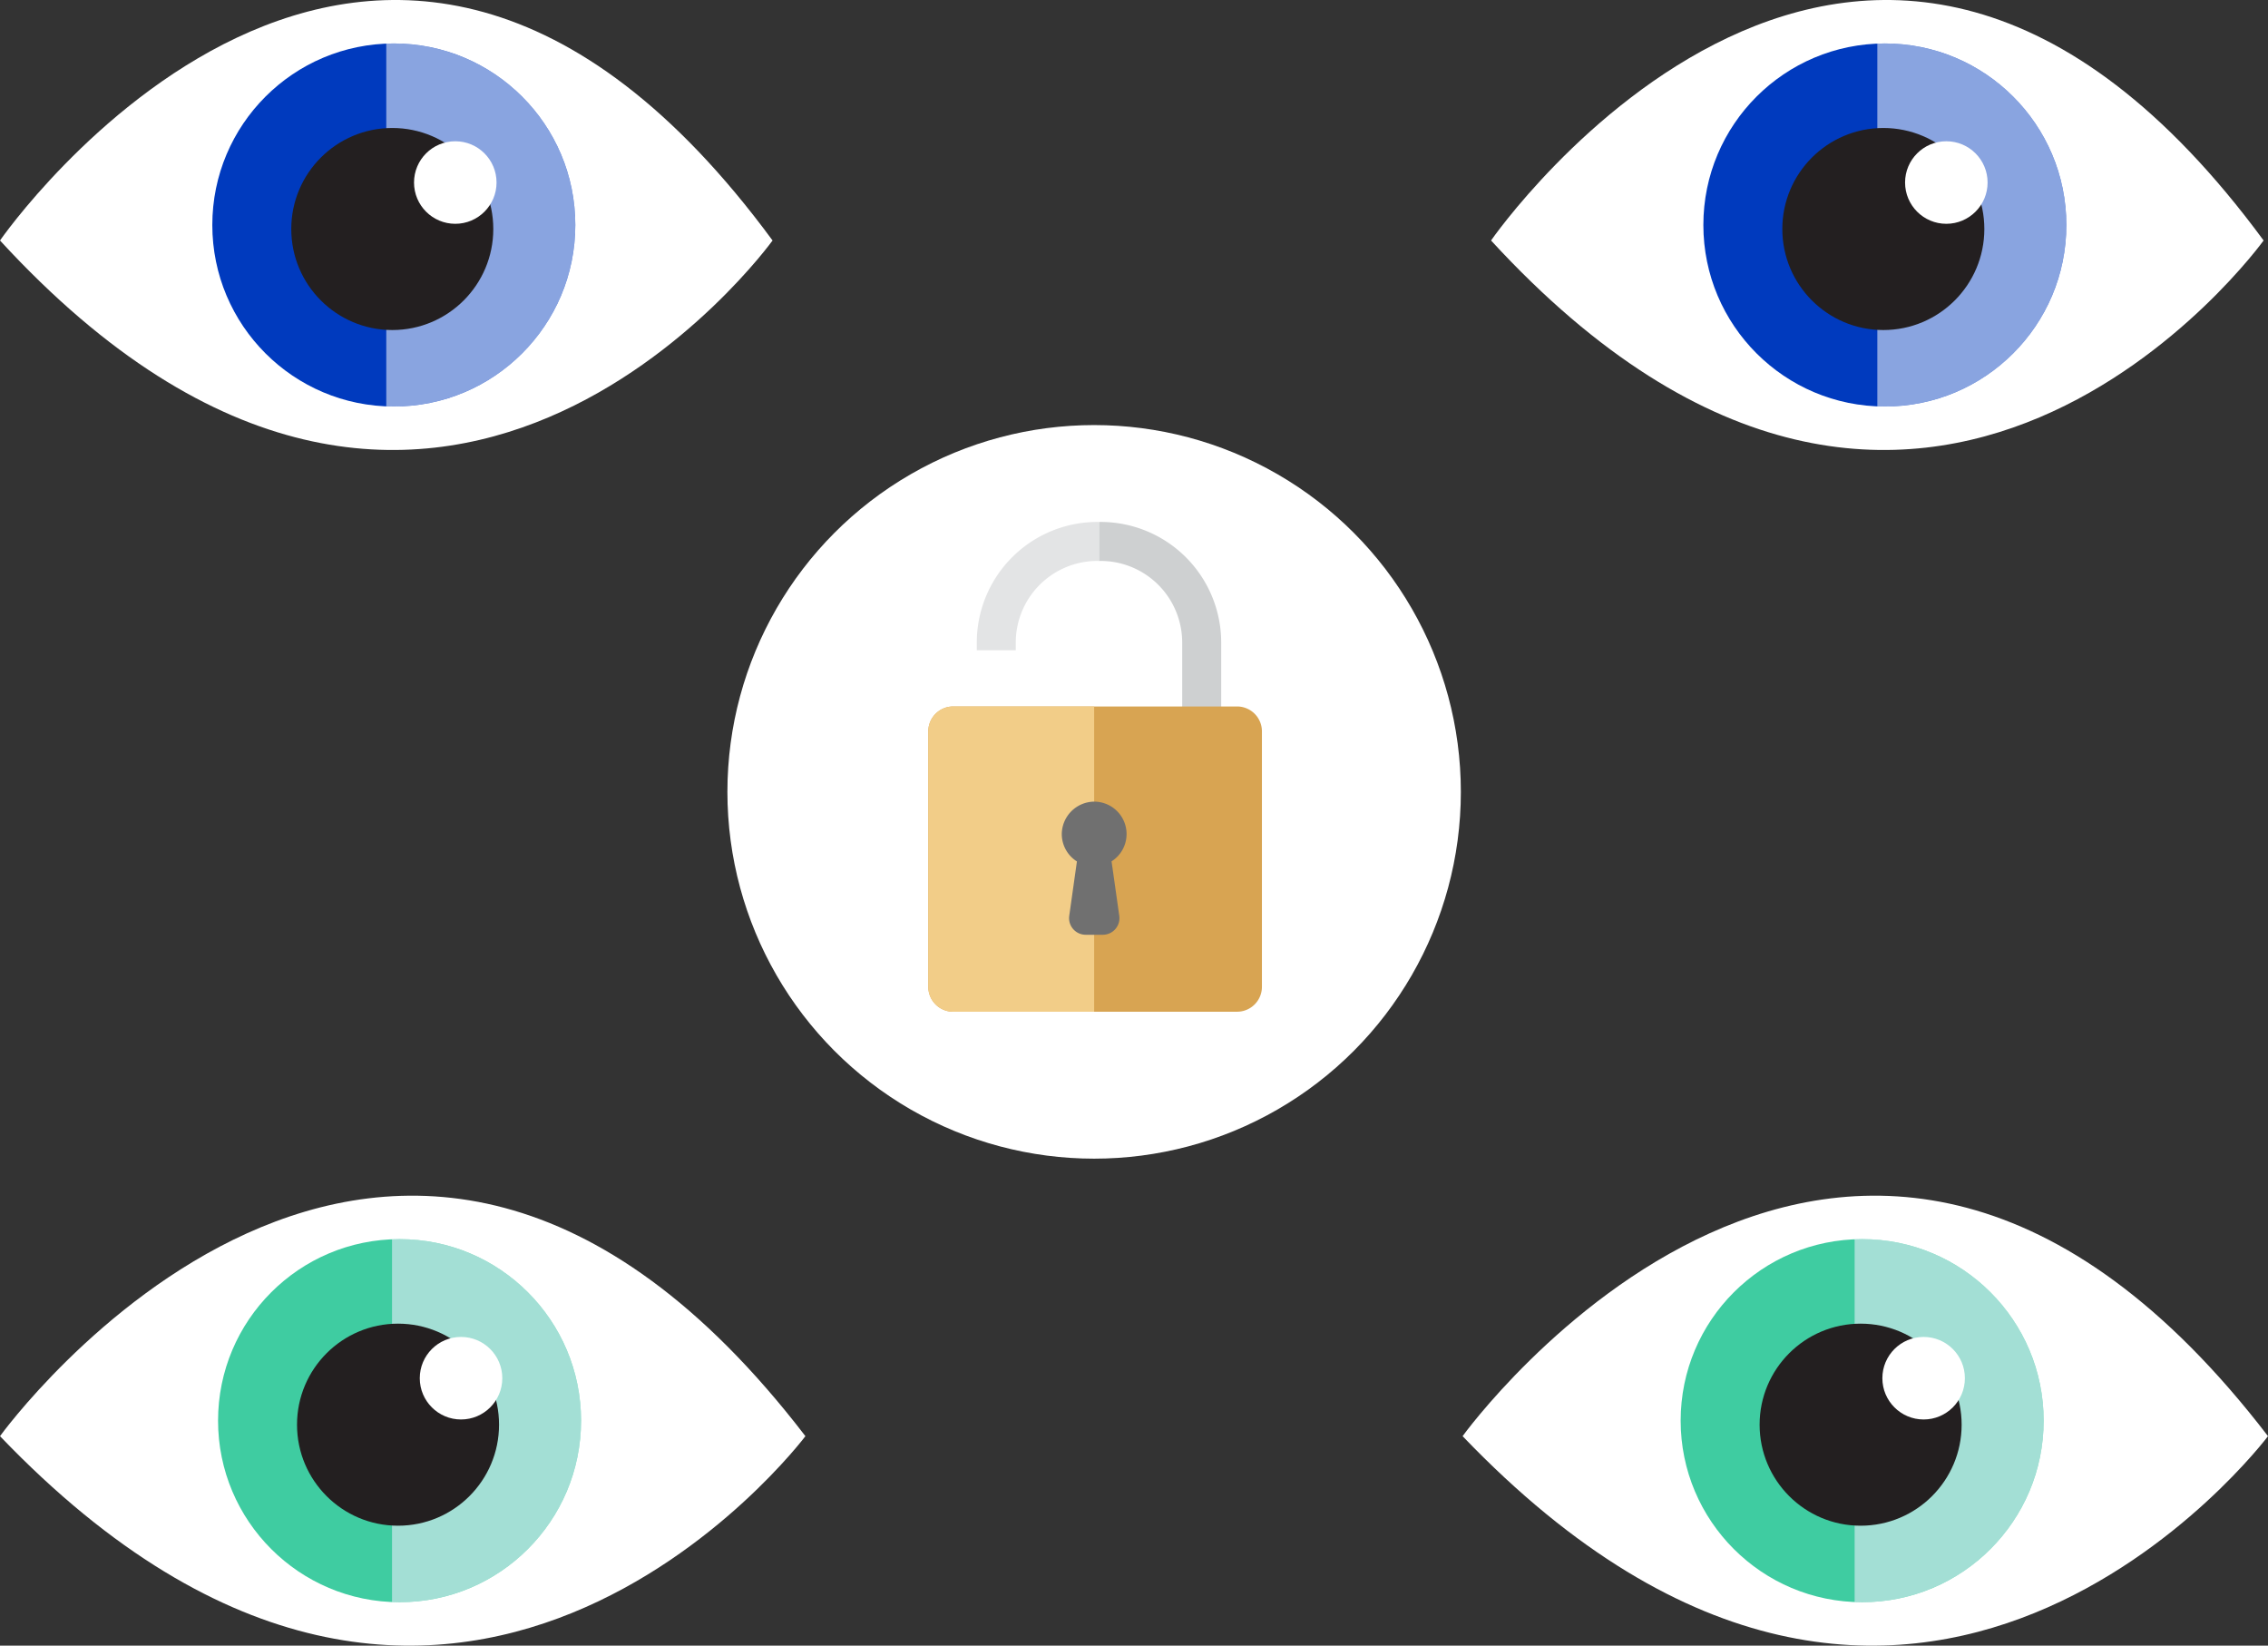 <svg id="offenes-schloss-gold" xmlns="http://www.w3.org/2000/svg" width="398.522" height="289.109" viewBox="0 0 398.522 289.109">
  <rect x="0" y="0" width="398.522" height="289.109" fill="#333333" stroke="none"/>
  <g id="Gruppe_13833" data-name="Gruppe 13833" transform="translate(-352.646 -1786.31)">
    <g id="Gruppe_13818" data-name="Gruppe 13818" transform="translate(206.228 556)">
      <path id="Pfad_5814" data-name="Pfad 5814" d="M487.008,969.123s68.617-95.058,141.522,0C628.53,969.123,566.346,1051.938,487.008,969.123Z" transform="translate(-340.59 513.49)" fill="#fff"/>
      <circle id="Ellipse_5540" data-name="Ellipse 5540" cx="31.892" cy="31.892" r="31.892" transform="translate(184.734 1448)" fill="#3fcca1"/>
      <path id="Pfad_5815" data-name="Pfad 5815" d="M565.384,934.476c-.444,0-.884.015-1.323.034v63.716c.439.018.879.034,1.323.034a31.892,31.892,0,0,0,0-63.784Z" transform="translate(-348.758 513.523)" fill="#e8edf9" opacity="0.59"/>
      <circle id="Ellipse_5541" data-name="Ellipse 5541" cx="17.749" cy="17.749" r="17.749" transform="translate(198.609 1462.848)" fill="#231f20"/>
      <circle id="Ellipse_5542" data-name="Ellipse 5542" cx="7.25" cy="7.25" r="7.25" transform="translate(220.179 1465.182)" fill="#fff"/>
    </g>
  </g>
  <g id="Gruppe_13837" data-name="Gruppe 13837" transform="translate(-95.646 -1786.31)">
    <g id="Gruppe_13818-2" data-name="Gruppe 13818" transform="translate(206.228 556)">
      <path id="Pfad_5814-2" data-name="Pfad 5814" d="M487.008,969.123s68.617-95.058,141.522,0C628.53,969.123,566.346,1051.938,487.008,969.123Z" transform="translate(-340.59 513.49)" fill="#fff"/>
      <circle id="Ellipse_5540-2" data-name="Ellipse 5540" cx="31.892" cy="31.892" r="31.892" transform="translate(184.734 1448)" fill="#3fcca1"/>
      <path id="Pfad_5815-2" data-name="Pfad 5815" d="M565.384,934.476c-.444,0-.884.015-1.323.034v63.716c.439.018.879.034,1.323.034a31.892,31.892,0,0,0,0-63.784Z" transform="translate(-348.758 513.523)" fill="#e8edf9" opacity="0.59"/>
      <circle id="Ellipse_5541-2" data-name="Ellipse 5541" cx="17.749" cy="17.749" r="17.749" transform="translate(198.609 1462.848)" fill="#231f20"/>
      <circle id="Ellipse_5542-2" data-name="Ellipse 5542" cx="7.25" cy="7.25" r="7.25" transform="translate(220.179 1465.182)" fill="#fff"/>
    </g>
  </g>
  <g id="Gruppe_13831" data-name="Gruppe 13831" transform="translate(-345.428 -1813.365)">
    <g id="Gruppe_13815" data-name="Gruppe 13815" transform="translate(336.25 1813.473)">
      <path id="Pfad_5814-3" data-name="Pfad 5814" d="M487.008,969.123s65.818-95.058,135.75,0C622.758,969.123,563.11,1051.938,487.008,969.123Z" transform="translate(-477.83 -926.983)" fill="#fff"/>
      <ellipse id="Ellipse_5540-3" data-name="Ellipse 5540" cx="31.892" cy="31.892" rx="31.892" ry="31.892" transform="translate(46.484 7.527)" fill="#003abe"/>
      <path id="Pfad_5815-3" data-name="Pfad 5815" d="M565.384,934.476c-.444,0-.884.015-1.323.034v63.716c.439.018.879.034,1.323.034a31.892,31.892,0,0,0,0-63.784Z" transform="translate(-487.008 -926.949)" fill="#e8edf9" opacity="0.59"/>
      <ellipse id="Ellipse_5541-3" data-name="Ellipse 5541" cx="17.749" cy="17.749" rx="17.749" ry="17.749" transform="translate(60.359 22.375)" fill="#231f20"/>
      <ellipse id="Ellipse_5542-3" data-name="Ellipse 5542" cx="7.25" cy="7.25" rx="7.25" ry="7.25" transform="translate(81.928 24.709)" fill="#fff"/>
    </g>
  </g>
  <g id="Gruppe_13836" data-name="Gruppe 13836" transform="translate(-83.428 -1813.365)">
    <g id="Gruppe_13815-2" data-name="Gruppe 13815" transform="translate(336.25 1813.473)">
      <path id="Pfad_5814-4" data-name="Pfad 5814" d="M487.008,969.123s65.818-95.058,135.75,0C622.758,969.123,563.11,1051.938,487.008,969.123Z" transform="translate(-477.83 -926.983)" fill="#fff"/>
      <ellipse id="Ellipse_5540-4" data-name="Ellipse 5540" cx="31.892" cy="31.892" rx="31.892" ry="31.892" transform="translate(46.484 7.527)" fill="#003abe"/>
      <path id="Pfad_5815-4" data-name="Pfad 5815" d="M565.384,934.476c-.444,0-.884.015-1.323.034v63.716c.439.018.879.034,1.323.034a31.892,31.892,0,0,0,0-63.784Z" transform="translate(-487.008 -926.949)" fill="#e8edf9" opacity="0.59"/>
      <ellipse id="Ellipse_5541-4" data-name="Ellipse 5541" cx="17.749" cy="17.749" rx="17.749" ry="17.749" transform="translate(60.359 22.375)" fill="#231f20"/>
      <ellipse id="Ellipse_5542-4" data-name="Ellipse 5542" cx="7.25" cy="7.25" rx="7.25" ry="7.25" transform="translate(81.928 24.709)" fill="#fff"/>
    </g>
  </g>
  <g id="Gruppe_13835" data-name="Gruppe 13835" transform="translate(-729.184 -1973.325)">
    <circle id="Ellipse_5539" data-name="Ellipse 5539" cx="64.439" cy="64.439" r="64.439" transform="translate(857 2048)" fill="#fff"/>
    <g id="Gruppe_13806" data-name="Gruppe 13806" transform="translate(892.3 2065.02)">
      <path id="Pfad_5809" data-name="Pfad 5809" d="M692.974,847.952c.1,0,.207-.008.312-.008a21.193,21.193,0,0,1,21.169,21.168v12.376H707.6V869.112a14.334,14.334,0,0,0-14.319-14.318c-.1,0-.208.006-.312.008Z" transform="translate(-662.987 -847.944)" fill="#ced0d1"/>
      <path id="Pfad_5813" data-name="Pfad 5813" d="M4.372,0H54.252a4.372,4.372,0,0,1,4.372,4.372V49.255a4.372,4.372,0,0,1-4.372,4.372H4.372A4.372,4.372,0,0,1,0,49.255V4.372A4.372,4.372,0,0,1,4.372,0Z" transform="translate(0 32.416)" fill="#d8a452"/>
      <path id="Pfad_5810" data-name="Pfad 5810" d="M660.83,914.194H636.058a4.372,4.372,0,0,0-4.371,4.372v44.883a4.371,4.371,0,0,0,4.371,4.372H660.83Z" transform="translate(-631.687 -881.778)" fill="#f2cd88"/>
      <path id="Pfad_5811" data-name="Pfad 5811" d="M691.008,954.059a5.693,5.693,0,0,0-5.855-5.69,5.758,5.758,0,0,0-5.531,5.712,5.685,5.685,0,0,0,2.66,4.79l-1.348,9.558a2.918,2.918,0,0,0,2.889,3.325h3.013a2.918,2.918,0,0,0,2.889-3.327l-1.355-9.571A5.683,5.683,0,0,0,691.008,954.059Z" transform="translate(-656.168 -899.23)" fill="#707070"/>
      <path id="Pfad_5812" data-name="Pfad 5812" d="M670.267,847.944A21.192,21.192,0,0,0,649.1,869.112v1.367h6.85v-1.367a14.334,14.334,0,0,1,14.318-14.318c.1,0,.208.006.312.008v-6.85C670.475,847.951,670.372,847.944,670.267,847.944Z" transform="translate(-640.579 -847.944)" fill="#e3e4e5"/>
    </g>
  </g>
</svg>
